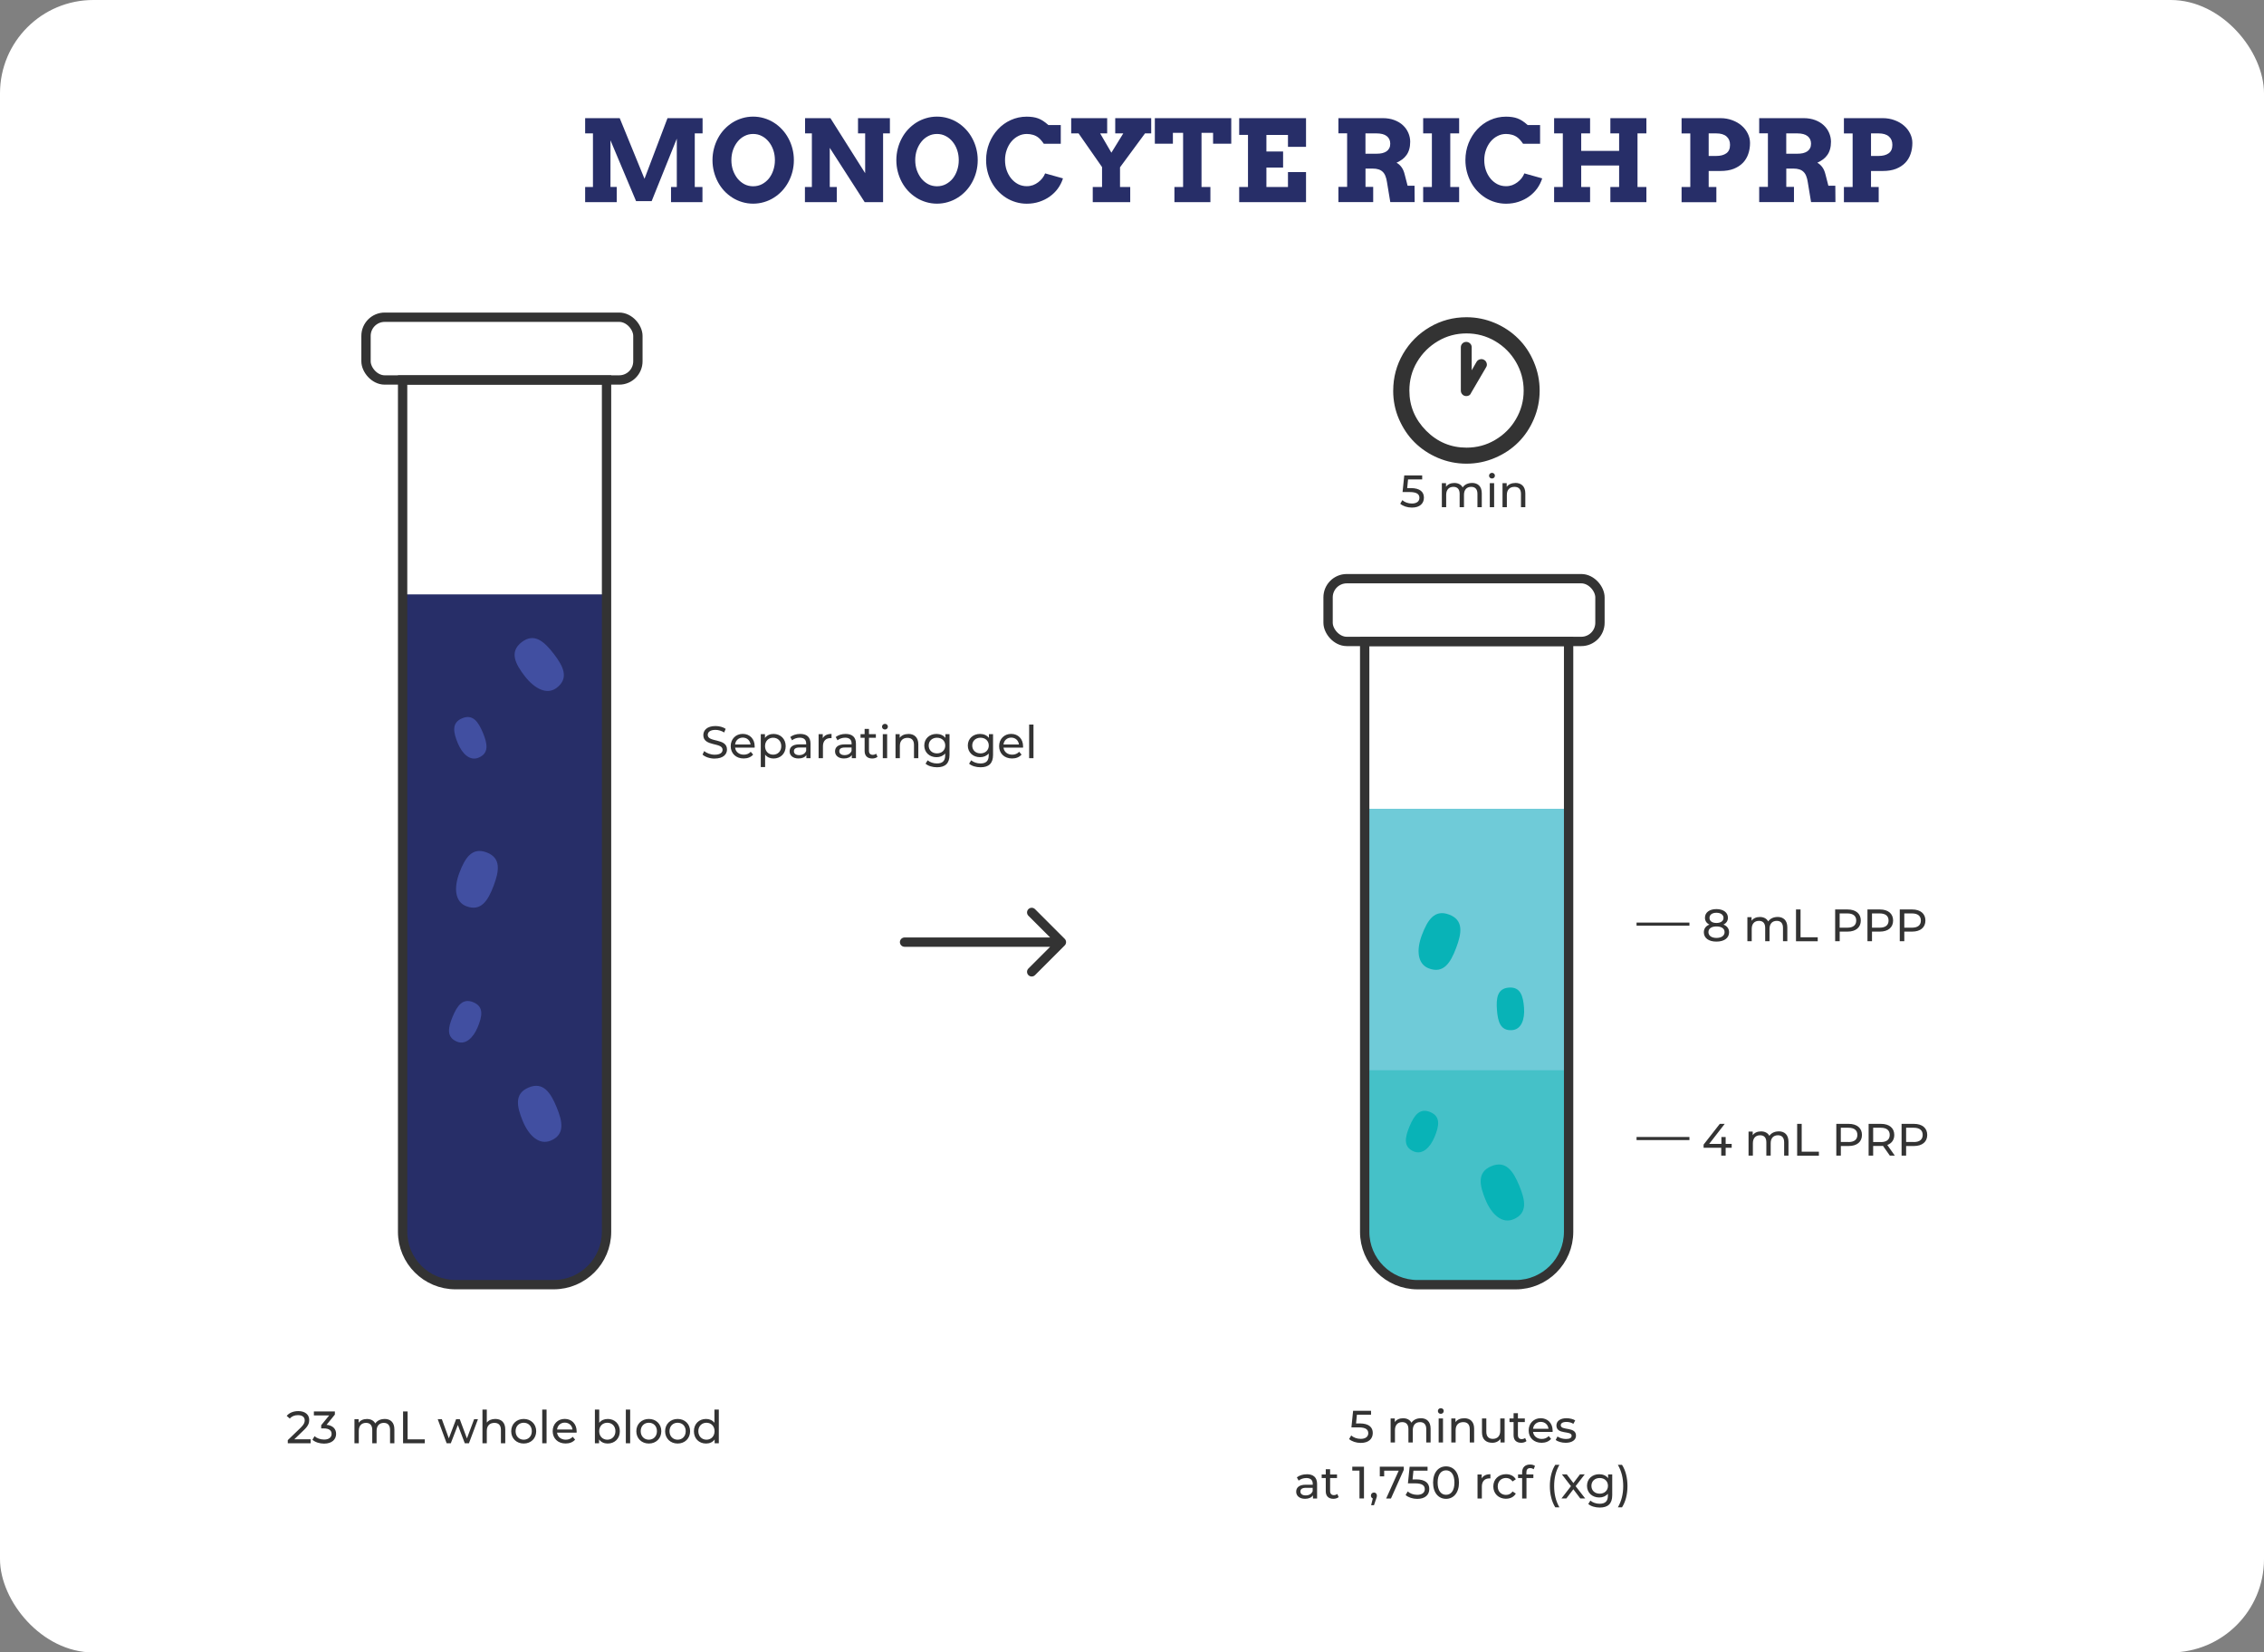 <svg xmlns="http://www.w3.org/2000/svg" id="Layer_1" data-name="Layer 1" viewBox="0 0 548.1 400"><rect x="0" y="0" width="548.1" height="400" fill="#808080" stroke="none"/><defs><style>      .cls-1 {        fill: #fff;      }      .cls-2 {        stroke-width: .75px;      }      .cls-2, .cls-3 {        fill: none;        stroke: #333;      }      .cls-4 {        fill: #08b3b7;      }      .cls-5 {        fill: #272e68;      }      .cls-6 {        fill: #45c1c8;      }      .cls-3 {        stroke-width: 2.26px;      }      .cls-7 {        fill: #6fcbd8;      }      .cls-8 {        fill: #333;      }      .cls-9 {        fill: #414fa1;      }    </style></defs><rect class="cls-1" width="548.1" height="400" rx="22.59" ry="22.59"></rect><path class="cls-5" d="M141.66,45.26h1.89v-12.97h-1.89v-3.69h8.37l6,14.68,5.57-14.68h8.49v3.69h-1.89v12.97h1.86v3.68h-7.61v-3.68h1.4v-11.7l-6.09,15.13h-3.77l-6.2-14.73v11.29h1.52v3.68h-7.65v-3.68ZM182.33,49.3c-.92,0-1.8-.13-2.64-.38-.84-.25-1.63-.6-2.36-1.06-.72-.46-1.39-1-1.99-1.64-.59-.64-1.1-1.35-1.52-2.13-.42-.79-.75-1.63-.98-2.52-.23-.89-.35-1.83-.35-2.8s.12-1.91.35-2.8c.23-.9.56-1.74.98-2.52.42-.79.93-1.5,1.52-2.13.6-.64,1.26-1.19,1.99-1.65.73-.46,1.52-.81,2.36-1.06.84-.25,1.72-.38,2.64-.38s1.8.13,2.64.38c.85.25,1.64.6,2.36,1.06.73.46,1.4,1.01,1.99,1.65.6.63,1.11,1.35,1.53,2.13.43.78.76,1.62.99,2.52.23.89.35,1.83.35,2.8s-.12,1.9-.35,2.8c-.23.89-.56,1.73-.99,2.52-.42.78-.93,1.49-1.53,2.13-.59.63-1.25,1.18-1.99,1.64-.72.46-1.51.81-2.36,1.06-.84.25-1.72.38-2.64.38ZM182.33,45.09c.78,0,1.49-.17,2.13-.5.65-.34,1.21-.8,1.68-1.37.46-.58.82-1.25,1.07-2.01.26-.77.39-1.58.39-2.44s-.13-1.69-.39-2.45-.63-1.44-1.1-2.01c-.47-.58-1.02-1.04-1.66-1.37-.64-.34-1.35-.51-2.12-.51s-1.48.17-2.12.51c-.64.33-1.2.79-1.66,1.37-.46.57-.83,1.24-1.1,2.01-.26.77-.39,1.59-.39,2.45s.13,1.67.39,2.44c.27.76.64,1.43,1.1,2.01.47.57,1.02,1.03,1.66,1.37.64.33,1.35.5,2.12.5ZM207.71,28.6h7.73v3.69h-1.65v16.65h-4.45l-8.46-13.15v9.47h1.7v3.68h-7.71v-3.68h1.68v-12.97h-1.65v-3.69h6.14l8.41,13.32v-9.63h-1.73v-3.69ZM226.84,49.3c-.92,0-1.8-.13-2.64-.38-.84-.25-1.63-.6-2.36-1.06-.72-.46-1.39-1-1.99-1.64-.59-.64-1.1-1.35-1.52-2.13-.42-.79-.75-1.63-.98-2.52-.23-.89-.35-1.83-.35-2.8s.12-1.91.35-2.8c.23-.9.56-1.74.98-2.52.42-.79.93-1.5,1.52-2.13.6-.64,1.26-1.19,1.99-1.65.73-.46,1.52-.81,2.36-1.06.84-.25,1.72-.38,2.64-.38s1.8.13,2.64.38c.85.25,1.64.6,2.36,1.06.73.46,1.4,1.01,1.99,1.65.6.63,1.11,1.35,1.53,2.13.43.78.76,1.62.99,2.52.23.89.35,1.83.35,2.8s-.12,1.9-.35,2.8c-.23.89-.56,1.73-.99,2.52-.42.78-.93,1.49-1.53,2.13-.59.63-1.25,1.18-1.99,1.64-.72.46-1.51.81-2.36,1.06-.84.25-1.72.38-2.64.38ZM226.84,45.09c.78,0,1.49-.17,2.13-.5.65-.34,1.21-.8,1.68-1.37.46-.58.82-1.25,1.07-2.01.26-.77.39-1.58.39-2.44s-.13-1.69-.39-2.45c-.26-.77-.63-1.44-1.1-2.01-.47-.58-1.02-1.04-1.66-1.37-.64-.34-1.35-.51-2.12-.51s-1.48.17-2.12.51c-.64.33-1.2.79-1.66,1.37-.46.57-.83,1.24-1.1,2.01-.26.77-.39,1.59-.39,2.45s.13,1.67.39,2.44c.27.76.64,1.43,1.1,2.01.47.57,1.02,1.03,1.66,1.37.64.33,1.35.5,2.12.5ZM252.69,34.79c-.5-.72-.95-1.22-1.35-1.52-.4-.3-.84-.52-1.3-.64-.46-.13-.95-.2-1.46-.2-.75,0-1.45.17-2.09.51-.64.33-1.2.79-1.68,1.37-.47.57-.83,1.24-1.1,2.01-.27.76-.4,1.57-.4,2.43s.13,1.69.39,2.45c.27.76.63,1.43,1.1,2,.47.57,1.02,1.03,1.66,1.37.64.33,1.35.5,2.12.5.54,0,1.04-.09,1.5-.25.46-.18.89-.41,1.26-.7.38-.29.72-.61,1.01-.98.29-.38.51-.76.67-1.17l4.32,1.21c-.28.88-.68,1.69-1.22,2.44-.54.74-1.19,1.39-1.95,1.93-.75.55-1.6.97-2.55,1.29-.94.31-1.95.47-3.05.47-.92,0-1.8-.13-2.64-.38-.84-.25-1.63-.6-2.36-1.06-.73-.46-1.39-1.01-1.99-1.65-.59-.64-1.1-1.35-1.52-2.13-.42-.79-.75-1.63-.98-2.52-.23-.9-.35-1.84-.35-2.82,0-1.46.26-2.82.76-4.09.51-1.28,1.21-2.39,2.09-3.34.89-.96,1.92-1.71,3.11-2.25,1.2-.55,2.49-.83,3.86-.83,1.1,0,2.03.14,2.78.42.75.27,1.58.8,2.48,1.61h3v4.53h-4.15ZM259.33,28.6h8.71v3.69h-1.7l2.72,4.67,2.88-4.67h-1.95v-3.69h8.71v3.69h-1.5l-6.05,8.21v4.76h2.47v3.68h-9.07v-3.68h2.25v-4.82l-5.69-8.16h-1.78v-3.69ZM284.31,45.26h2.11v-13.11h-2.47v2.63h-4.37v-6.18h18.5v6.18h-4.4v-2.63h-2.8v13.11h2.15v3.68h-8.71v-3.68ZM300,28.6h16.18v6.94h-4.37v-2.88h-5.22v4.01h4.04v3.89h-4.04v4.71h5.22v-3.61h4.37v7.28h-16.18v-3.68h2.13v-12.61h-2.13v-4.05ZM324.01,28.6h10.76c1.05,0,1.98.16,2.8.47.82.31,1.52.73,2.08,1.26.56.52.99,1.13,1.29,1.82.3.69.46,1.41.46,2.16,0,.69-.08,1.29-.23,1.81-.14.52-.36.98-.64,1.38-.28.4-.62.76-1.03,1.07-.41.3-.88.58-1.41.83.46.23.86.59,1.21,1.07.35.47.61,1.09.79,1.85l.68,2.64h1.68l.03,3.96h-5.9l-.8-4.83c-.08-.57-.21-1.06-.38-1.48-.16-.42-.38-.76-.66-1.02-.28-.27-.62-.47-1.02-.59-.39-.13-.86-.19-1.41-.19h-1.73v4.43h1.86v3.68h-8.42v-3.68h2.11v-12.97h-2.11v-3.69ZM330.57,32.29v4.92h2.67c.51,0,.97-.04,1.37-.13.41-.1.76-.25,1.05-.44.3-.21.52-.46.67-.76.16-.3.24-.67.24-1.09,0-.79-.28-1.4-.84-1.84-.56-.44-1.39-.66-2.48-.66h-2.67ZM344.54,28.6h8.71v3.68h-2.15v12.98h2.15v3.68h-8.71v-3.68h2.11v-12.98h-2.11v-3.68ZM368.72,34.79c-.5-.72-.95-1.22-1.36-1.52-.4-.3-.84-.52-1.3-.64-.47-.13-.95-.2-1.46-.2-.75,0-1.45.17-2.09.51-.64.33-1.2.79-1.68,1.37-.46.57-.83,1.24-1.1,2.01-.27.76-.4,1.57-.4,2.43s.13,1.69.39,2.45c.27.76.63,1.43,1.1,2,.46.57,1.02,1.03,1.66,1.37.64.33,1.35.5,2.12.5.54,0,1.04-.09,1.5-.25.46-.18.88-.41,1.26-.7.38-.29.72-.61,1.01-.98.29-.38.51-.76.67-1.17l4.32,1.21c-.28.88-.68,1.69-1.22,2.44-.54.74-1.19,1.39-1.94,1.93-.75.55-1.6.97-2.55,1.29-.94.31-1.95.47-3.04.47-.92,0-1.8-.13-2.64-.38-.84-.25-1.63-.6-2.36-1.06-.72-.46-1.39-1.01-1.99-1.65-.59-.64-1.1-1.35-1.52-2.13-.42-.79-.75-1.63-.98-2.52-.23-.9-.35-1.84-.35-2.82,0-1.46.26-2.82.76-4.09.51-1.28,1.21-2.39,2.09-3.34.89-.96,1.92-1.71,3.11-2.25,1.2-.55,2.49-.83,3.86-.83,1.1,0,2.03.14,2.78.42.75.27,1.58.8,2.48,1.61h3v4.53h-4.14ZM389.86,28.6h8.72v3.69h-2.15v12.97h2.15v3.68h-8.72v-3.68h2.12v-5.2h-9.18v5.2h2.15v3.68h-8.71v-3.68h2.11v-12.97h-2.11v-3.69h8.71v3.69h-2.15v4.23h9.18v-4.23h-2.12v-3.69ZM407.1,28.6h9.39c1.05,0,2.01.17,2.88.5.88.32,1.63.76,2.27,1.31.64.55,1.13,1.19,1.49,1.92.36.72.54,1.48.54,2.27,0,.95-.14,1.84-.43,2.67-.28.82-.71,1.54-1.3,2.15-.59.61-1.34,1.09-2.24,1.45-.9.35-1.97.52-3.21.52h-2.83v3.88h1.86v3.68h-8.42v-3.68h2.11v-12.97h-2.11v-3.69ZM413.66,32.29v5.46h1.84c1.02,0,1.83-.21,2.43-.64.6-.43.9-1.11.9-2.04,0-.87-.28-1.55-.85-2.04-.56-.49-1.39-.74-2.48-.74h-1.84ZM425.88,28.6h10.76c1.05,0,1.98.16,2.8.47.82.31,1.52.73,2.08,1.26.56.52.99,1.13,1.29,1.82.3.69.46,1.41.46,2.16,0,.69-.08,1.29-.23,1.81-.14.52-.36.98-.64,1.38-.28.4-.62.76-1.03,1.07-.41.3-.88.58-1.41.83.46.23.86.59,1.21,1.07.35.47.61,1.09.79,1.85l.68,2.64h1.68l.03,3.96h-5.9l-.8-4.83c-.08-.57-.21-1.06-.38-1.48-.16-.42-.38-.76-.66-1.02-.28-.27-.62-.47-1.02-.59-.39-.13-.86-.19-1.41-.19h-1.73v4.43h1.86v3.68h-8.42v-3.68h2.11v-12.97h-2.11v-3.69ZM432.44,32.29v4.92h2.67c.51,0,.97-.04,1.37-.13.41-.1.76-.25,1.05-.44.3-.21.52-.46.67-.76.16-.3.24-.67.24-1.09,0-.79-.28-1.4-.84-1.84-.56-.44-1.39-.66-2.48-.66h-2.67ZM446.4,28.6h9.39c1.05,0,2.01.17,2.88.5.88.32,1.63.76,2.27,1.31.64.55,1.13,1.19,1.49,1.92.36.72.54,1.48.54,2.27,0,.95-.14,1.84-.43,2.67-.28.82-.71,1.54-1.3,2.15s-1.34,1.09-2.24,1.45c-.9.35-1.97.52-3.21.52h-2.83v3.88h1.86v3.68h-8.42v-3.68h2.11v-12.97h-2.11v-3.69ZM452.96,32.29v5.46h1.84c1.02,0,1.83-.21,2.43-.64.6-.43.9-1.11.9-2.04,0-.87-.28-1.55-.85-2.04-.56-.49-1.39-.74-2.48-.74h-1.84Z"></path><path class="cls-5" d="M97.47,143.88h49.37v155.04c0,6.65-5.39,12.05-12.05,12.05h-25.28c-6.65,0-12.05-5.39-12.05-12.05v-155.04Z"></path><rect class="cls-3" x="88.61" y="76.79" width="65.82" height="15.19" rx="4.52" ry="4.52"></rect><path class="cls-3" d="M97.47,91.98h49.37v206.19c0,7.07-5.73,12.8-12.8,12.8h-23.77c-7.07,0-12.8-5.73-12.8-12.8V91.98Z"></path><path class="cls-9" d="M134.05,158.26c2.35,3.04,3.75,5.9.75,8.22-2.37,1.83-5.41.24-7.76-2.81-2.35-3.04-3.75-5.9-.75-8.22,3.01-2.32,5.41-.24,7.76,2.81Z"></path><path class="cls-9" d="M119.5,214.42c-1.36,3.6-3.05,6.29-6.6,4.95-2.8-1.06-3.05-4.48-1.69-8.08,1.36-3.6,3.05-6.29,6.6-4.95,3.55,1.34,3.05,4.48,1.69,8.08Z"></path><path class="cls-9" d="M134.74,267.98c1.47,3.55,2.08,6.67-1.42,8.13-2.77,1.15-5.29-1.18-6.76-4.73-1.47-3.55-2.08-6.67,1.42-8.13,3.51-1.46,5.29,1.18,6.76,4.73Z"></path><path class="cls-9" d="M116.91,177.38c1.09,2.64,1.55,4.95-1.06,6.03-2.05.85-3.92-.88-5.02-3.51-1.09-2.64-1.55-4.95,1.06-6.03,2.6-1.08,3.92.88,5.02,3.51Z"></path><path class="cls-9" d="M109.57,246.12c-1.09,2.64-1.55,4.95,1.06,6.03,2.05.85,3.92-.88,5.02-3.51,1.09-2.64,1.55-4.95-1.06-6.03-2.6-1.08-3.92.88-5.02,3.51Z"></path><path class="cls-7" d="M330.38,195.78h49.37v103.14c0,6.65-5.39,12.05-12.05,12.05h-25.28c-6.65,0-12.05-5.39-12.05-12.05v-103.14Z"></path><path class="cls-6" d="M330.38,259.07h49.37v39.85c0,6.65-5.39,12.05-12.05,12.05h-25.28c-6.65,0-12.05-5.39-12.05-12.05v-39.85Z"></path><path class="cls-4" d="M367.81,287.02c1.47,3.55,2.08,6.67-1.42,8.13-2.77,1.15-5.29-1.18-6.76-4.73-1.47-3.55-2.08-6.67,1.42-8.13,3.51-1.46,5.29,1.18,6.76,4.73Z"></path><rect class="cls-3" x="321.52" y="140.08" width="65.82" height="15.19" rx="4.52" ry="4.52"></rect><path class="cls-3" d="M330.38,155.28h49.37v142.9c0,7.07-5.73,12.8-12.8,12.8h-23.77c-7.07,0-12.8-5.73-12.8-12.8v-142.9Z"></path><path class="cls-4" d="M352.52,229.47c-1.36,3.6-3.05,6.29-6.6,4.95-2.8-1.06-3.05-4.48-1.69-8.08,1.36-3.6,3.05-6.29,6.6-4.95,3.55,1.34,3.05,4.48,1.69,8.08Z"></path><path class="cls-4" d="M362.4,244.45c.21,2.85.85,5.12,3.66,4.91,2.22-.16,3.11-2.55,2.9-5.39-.21-2.85-.85-5.12-3.66-4.91-2.81.21-3.11,2.55-2.9,5.39Z"></path><path class="cls-4" d="M341.22,272.7c-1.09,2.64-1.55,4.95,1.06,6.03,2.05.85,3.92-.88,5.02-3.51,1.09-2.64,1.55-4.95-1.06-6.03-2.6-1.08-3.92.88-5.02,3.51Z"></path><path class="cls-8" d="M218.99,226.93c-.62,0-1.13.51-1.13,1.13s.51,1.13,1.13,1.13v-2.26ZM257.76,228.86c.44-.44.44-1.16,0-1.6l-7.19-7.19c-.44-.44-1.16-.44-1.6,0-.44.44-.44,1.16,0,1.6l6.39,6.39-6.39,6.39c-.44.44-.44,1.16,0,1.6.44.44,1.16.44,1.6,0l7.19-7.19ZM218.99,228.06v1.13h37.97v-2.26h-37.97v1.13Z"></path><path class="cls-8" d="M71.25,348.4h3.95v.96h-5.53v-.75l3.13-3.02c.81-.79.97-1.27.97-1.76,0-.79-.56-1.27-1.64-1.27-.82,0-1.49.26-1.97.83l-.75-.65c.59-.74,1.62-1.16,2.81-1.16,1.6,0,2.64.82,2.64,2.14,0,.75-.22,1.42-1.26,2.42l-2.35,2.26ZM79.05,344.9c1.54.14,2.32,1.01,2.32,2.2,0,1.3-.96,2.35-2.91,2.35-1.1,0-2.18-.35-2.82-.93l.51-.87c.52.48,1.37.82,2.32.82,1.15,0,1.81-.53,1.81-1.36s-.58-1.34-1.9-1.34h-.62v-.77l1.93-2.37h-3.7v-.96h5.08v.75l-2.01,2.48ZM93.1,343.48c1.42,0,2.38.81,2.38,2.53v3.35h-1.05v-3.23c0-1.14-.55-1.7-1.51-1.7-1.05,0-1.75.67-1.75,1.93v3h-1.05v-3.23c0-1.14-.55-1.7-1.51-1.7-1.06,0-1.75.67-1.75,1.93v3h-1.05v-5.82h1.01v.87c.42-.59,1.13-.92,2.01-.92s1.64.35,2.02,1.08c.44-.66,1.25-1.08,2.24-1.08ZM97.58,349.36v-7.69h1.1v6.74h4.16v.96h-5.26ZM114.77,343.54h.94l-2.18,5.82h-1.01l-1.68-4.42-1.7,4.42h-1.01l-2.16-5.82h1l1.69,4.64,1.76-4.64h.89l1.73,4.66,1.74-4.66ZM119.9,343.48c1.42,0,2.42.81,2.42,2.53v3.35h-1.05v-3.23c0-1.14-.57-1.7-1.57-1.7-1.12,0-1.85.67-1.85,1.93v3h-1.05v-8.15h1.05v3.15c.44-.56,1.16-.88,2.05-.88ZM126.79,349.43c-1.75,0-3.03-1.24-3.03-2.98s1.29-2.97,3.03-2.97,3.02,1.23,3.02,2.97-1.27,2.98-3.02,2.98ZM126.79,348.5c1.12,0,1.96-.81,1.96-2.06s-.84-2.04-1.96-2.04-1.97.8-1.97,2.04.85,2.06,1.97,2.06ZM131.27,349.36v-8.15h1.05v8.15h-1.05ZM139.61,346.48c0,.09-.01.22-.02.32h-4.73c.13,1.02.96,1.7,2.11,1.7.68,0,1.25-.23,1.68-.7l.58.68c-.53.62-1.33.94-2.3.94-1.88,0-3.13-1.24-3.13-2.98s1.24-2.97,2.92-2.97,2.88,1.21,2.88,3ZM136.73,344.37c-1.01,0-1.76.68-1.87,1.67h3.74c-.11-.98-.85-1.67-1.87-1.67ZM147.11,343.48c1.7,0,2.95,1.19,2.95,2.97s-1.24,2.98-2.95,2.98c-.86,0-1.6-.33-2.08-.99v.92h-1.01v-8.15h1.05v3.21c.48-.63,1.21-.93,2.03-.93ZM147.02,348.5c1.12,0,1.97-.81,1.97-2.06s-.85-2.04-1.97-2.04-1.96.8-1.96,2.04.85,2.06,1.96,2.06ZM151.51,349.36v-8.15h1.05v8.15h-1.05ZM157.08,349.43c-1.75,0-3.03-1.24-3.03-2.98s1.29-2.97,3.03-2.97,3.02,1.23,3.02,2.97-1.27,2.98-3.02,2.98ZM157.08,348.5c1.12,0,1.96-.81,1.96-2.06s-.83-2.04-1.96-2.04-1.97.8-1.97,2.04.85,2.06,1.97,2.06ZM164.05,349.43c-1.75,0-3.03-1.24-3.03-2.98s1.29-2.97,3.03-2.97,3.02,1.23,3.02,2.97-1.27,2.98-3.02,2.98ZM164.05,348.5c1.12,0,1.96-.81,1.96-2.06s-.83-2.04-1.96-2.04-1.97.8-1.97,2.04.85,2.06,1.97,2.06ZM172.97,341.21h1.05v8.15h-1.01v-.92c-.47.66-1.22.99-2.08.99-1.7,0-2.94-1.2-2.94-2.98s1.24-2.97,2.94-2.97c.82,0,1.55.31,2.03.93v-3.21ZM171.03,348.5c1.11,0,1.96-.81,1.96-2.06s-.85-2.04-1.96-2.04-1.97.8-1.97,2.04.85,2.06,1.97,2.06Z"></path><path class="cls-8" d="M173.02,183.63c-1.18,0-2.33-.4-2.94-.97l.41-.86c.57.52,1.55.89,2.54.89,1.33,0,1.9-.52,1.9-1.19,0-1.88-4.66-.69-4.66-3.55,0-1.19.92-2.2,2.94-2.2.9,0,1.84.24,2.47.68l-.36.88c-.67-.43-1.43-.63-2.11-.63-1.31,0-1.87.55-1.87,1.22,0,1.88,4.66.7,4.66,3.53,0,1.18-.94,2.19-2.98,2.19ZM182.71,180.66c0,.09-.01.22-.02.32h-4.73c.13,1.02.96,1.7,2.11,1.7.68,0,1.25-.23,1.68-.7l.58.68c-.53.62-1.33.94-2.3.94-1.88,0-3.13-1.24-3.13-2.98s1.24-2.97,2.92-2.97,2.88,1.21,2.88,3ZM179.83,178.55c-1.01,0-1.76.68-1.87,1.67h3.74c-.11-.98-.85-1.67-1.87-1.67ZM187.26,177.66c1.7,0,2.95,1.19,2.95,2.97s-1.24,2.98-2.95,2.98c-.82,0-1.55-.32-2.03-.94v3.01h-1.05v-7.96h1.01v.92c.47-.65,1.22-.98,2.08-.98ZM187.17,182.68c1.12,0,1.97-.81,1.97-2.06s-.85-2.04-1.97-2.04-1.96.81-1.96,2.04.85,2.06,1.96,2.06ZM193.73,177.66c1.59,0,2.49.77,2.49,2.36v3.52h-1v-.77c-.35.53-1,.83-1.91.83-1.32,0-2.15-.7-2.15-1.71,0-.93.6-1.7,2.34-1.7h1.67v-.21c0-.89-.52-1.41-1.56-1.41-.69,0-1.4.24-1.85.63l-.44-.79c.6-.48,1.47-.75,2.41-.75ZM193.49,182.79c.79,0,1.42-.36,1.68-1.03v-.81h-1.63c-1.04,0-1.34.41-1.34.9,0,.58.48.94,1.29.94ZM199.19,178.69c.37-.68,1.1-1.03,2.12-1.03v1.02c-.09-.01-.16-.01-.24-.01-1.13,0-1.84.69-1.84,1.97v2.9h-1.05v-5.82h1.01v.98ZM204.72,177.66c1.59,0,2.5.77,2.5,2.36v3.52h-1v-.77c-.35.53-1,.83-1.91.83-1.32,0-2.15-.7-2.15-1.71,0-.93.6-1.7,2.34-1.7h1.67v-.21c0-.89-.52-1.41-1.56-1.41-.69,0-1.4.24-1.85.63l-.44-.79c.6-.48,1.47-.75,2.41-.75ZM204.48,182.79c.79,0,1.42-.36,1.68-1.03v-.81h-1.63c-1.04,0-1.34.41-1.34.9,0,.58.48.94,1.29.94ZM212.11,182.44l.33.76c-.32.27-.8.41-1.27.41-1.18,0-1.85-.65-1.85-1.82v-3.2h-.99v-.87h.99v-1.28h1.05v1.28h1.67v.87h-1.67v3.15c0,.63.33.98.91.98.31,0,.6-.1.82-.27ZM214.24,176.59c-.41,0-.71-.3-.71-.68s.31-.69.71-.69.71.3.71.67c0,.4-.3.7-.71.7ZM213.72,183.54v-5.82h1.05v5.82h-1.05ZM219.9,177.66c1.42,0,2.42.81,2.42,2.53v3.35h-1.05v-3.23c0-1.14-.57-1.7-1.57-1.7-1.12,0-1.85.67-1.85,1.93v3h-1.05v-5.82h1.01v.88c.43-.59,1.18-.93,2.1-.93ZM228.87,177.71h1v5.03c0,2.06-1.04,2.99-3.02,2.99-1.07,0-2.14-.3-2.78-.87l.51-.81c.54.46,1.38.76,2.24.76,1.37,0,2-.64,2-1.96v-.46c-.51.6-1.26.9-2.1.9-1.68,0-2.96-1.14-2.96-2.82s1.27-2.81,2.96-2.81c.87,0,1.66.32,2.15.96v-.9ZM226.84,182.37c1.16,0,2-.78,2-1.9s-.83-1.89-2-1.89-2.01.76-2.01,1.89.83,1.9,2.01,1.9ZM239.41,177.71h1v5.03c0,2.06-1.04,2.99-3.02,2.99-1.07,0-2.14-.3-2.78-.87l.51-.81c.54.46,1.38.76,2.24.76,1.37,0,2-.64,2-1.96v-.46c-.51.6-1.26.9-2.1.9-1.68,0-2.96-1.14-2.96-2.82s1.27-2.81,2.96-2.81c.87,0,1.66.32,2.15.96v-.9ZM237.38,182.37c1.16,0,2-.78,2-1.9s-.83-1.89-2-1.89-2.01.76-2.01,1.89.83,1.9,2.01,1.9ZM247.69,180.66c0,.09-.01.22-.02.32h-4.73c.13,1.02.96,1.7,2.11,1.7.68,0,1.25-.23,1.68-.7l.58.68c-.53.62-1.33.94-2.3.94-1.88,0-3.13-1.24-3.13-2.98s1.24-2.97,2.92-2.97,2.88,1.21,2.88,3ZM244.81,178.55c-1.01,0-1.76.68-1.87,1.67h3.74c-.11-.98-.85-1.67-1.87-1.67ZM249.15,183.54v-8.15h1.05v8.15h-1.05Z"></path><path class="cls-8" d="M329.14,344.56c2.3,0,3.2.96,3.2,2.32s-.94,2.4-2.91,2.4c-1.09,0-2.16-.35-2.82-.93l.51-.87c.52.48,1.37.82,2.31.82,1.17,0,1.82-.54,1.82-1.37s-.55-1.41-2.33-1.41h-1.75l.41-4.02h4.34v.96h-3.42l-.21,2.11h.86ZM343.96,343.3c1.42,0,2.38.81,2.38,2.53v3.35h-1.05v-3.23c0-1.14-.55-1.7-1.51-1.7-1.05,0-1.75.67-1.75,1.93v3h-1.06v-3.23c0-1.14-.55-1.7-1.51-1.7-1.05,0-1.75.67-1.75,1.93v3h-1.05v-5.82h1.01v.87c.42-.59,1.13-.92,2.01-.92s1.64.35,2.02,1.08c.44-.66,1.25-1.08,2.24-1.08ZM348.81,342.24c-.41,0-.71-.3-.71-.68s.31-.69.71-.69.71.3.71.67c0,.4-.3.7-.71.7ZM348.29,349.18v-5.82h1.05v5.82h-1.05ZM354.46,343.3c1.42,0,2.42.81,2.42,2.53v3.35h-1.06v-3.23c0-1.14-.57-1.7-1.57-1.7-1.12,0-1.85.67-1.85,1.93v3h-1.05v-5.82h1.01v.88c.43-.59,1.18-.93,2.1-.93ZM363.21,343.36h1.05v5.82h-1v-.88c-.43.6-1.15.95-1.98.95-1.51,0-2.5-.82-2.5-2.54v-3.35h1.05v3.23c0,1.14.57,1.71,1.57,1.71,1.1,0,1.8-.68,1.8-1.93v-3.01ZM369.22,348.08l.33.76c-.32.27-.8.41-1.27.41-1.18,0-1.85-.65-1.85-1.82v-3.2h-.99v-.87h.99v-1.27h1.05v1.27h1.67v.87h-1.67v3.15c0,.63.33.98.91.98.31,0,.6-.1.82-.27ZM375.89,346.3c0,.09-.01.22-.02.32h-4.73c.13,1.02.96,1.7,2.11,1.7.68,0,1.25-.23,1.68-.7l.58.68c-.53.62-1.33.95-2.3.95-1.88,0-3.13-1.24-3.13-2.98s1.24-2.97,2.92-2.97,2.88,1.21,2.88,3ZM373.01,344.19c-1.01,0-1.76.68-1.87,1.67h3.74c-.11-.98-.85-1.67-1.87-1.67ZM379.03,349.25c-.97,0-1.92-.3-2.41-.68l.44-.84c.49.35,1.29.6,2.04.6.98,0,1.38-.3,1.38-.79,0-1.31-3.68-.18-3.68-2.49,0-1.04.93-1.75,2.43-1.75.76,0,1.62.2,2.12.53l-.45.83c-.53-.34-1.11-.46-1.68-.46-.92,0-1.37.34-1.37.8,0,1.37,3.69.25,3.69,2.52,0,1.05-.97,1.73-2.52,1.73ZM316.36,356.86c1.59,0,2.5.77,2.5,2.36v3.52h-1v-.77c-.35.53-1,.84-1.91.84-1.32,0-2.15-.7-2.15-1.71,0-.93.6-1.7,2.34-1.7h1.67v-.21c0-.89-.52-1.41-1.56-1.41-.69,0-1.4.24-1.85.63l-.44-.79c.6-.48,1.47-.75,2.41-.75ZM316.11,361.99c.79,0,1.42-.36,1.68-1.03v-.81h-1.63c-1.04,0-1.34.41-1.34.9,0,.58.48.94,1.29.94ZM323.75,361.64l.33.76c-.32.27-.8.41-1.27.41-1.18,0-1.85-.65-1.85-1.82v-3.2h-.99v-.87h.99v-1.27h1.05v1.27h1.67v.87h-1.67v3.15c0,.63.33.98.91.98.31,0,.6-.1.82-.27ZM327.39,355.04h2.82v7.69h-1.09v-6.74h-1.74v-.96ZM332.63,361.29c.42,0,.71.32.71.75,0,.22-.04.38-.19.79l-.52,1.53h-.69l.41-1.64c-.27-.1-.46-.35-.46-.68,0-.44.32-.75.74-.75ZM334.05,355.04h5.8v.75l-3.11,6.95h-1.16l3.04-6.74h-3.52v1.37h-1.06v-2.33ZM342.82,358.11c2.3,0,3.2.96,3.2,2.32s-.94,2.4-2.91,2.4c-1.09,0-2.16-.35-2.82-.93l.51-.87c.52.48,1.37.82,2.31.82,1.16,0,1.82-.54,1.82-1.37s-.55-1.41-2.33-1.41h-1.75l.41-4.02h4.34v.96h-3.42l-.21,2.11h.86ZM350.08,362.82c-1.8,0-3.14-1.43-3.14-3.93s1.34-3.93,3.14-3.93,3.13,1.43,3.13,3.93-1.34,3.93-3.13,3.93ZM350.08,361.84c1.2,0,2.03-.99,2.03-2.96s-.83-2.96-2.03-2.96-2.04.99-2.04,2.96.84,2.96,2.04,2.96ZM358.7,357.89c.37-.68,1.1-1.03,2.12-1.03v1.02c-.09-.01-.16-.01-.24-.01-1.13,0-1.83.69-1.83,1.97v2.9h-1.05v-5.82h1.01v.98ZM364.6,362.8c-1.79,0-3.08-1.24-3.08-2.98s1.29-2.97,3.08-2.97c1.04,0,1.91.43,2.37,1.24l-.8.52c-.37-.57-.94-.84-1.58-.84-1.14,0-2,.8-2,2.04s.86,2.06,2,2.06c.64,0,1.21-.26,1.58-.84l.8.51c-.46.81-1.33,1.25-2.37,1.25ZM370.47,355.38c-.63,0-.94.35-.94,1.02v.51h1.69v.87h-1.67v4.96h-1.05v-4.96h-.99v-.87h.99v-.52c0-1.13.68-1.88,1.92-1.88.45,0,.89.11,1.19.34l-.32.8c-.22-.16-.51-.27-.81-.27ZM376.52,364.87c-.83-1.33-1.31-3.12-1.31-5.14s.47-3.84,1.31-5.14h1c-.89,1.56-1.27,3.22-1.27,5.14s.38,3.58,1.27,5.14h-1ZM383.78,362.73h-1.2l-1.68-2.23-1.7,2.23h-1.18l2.3-2.98-2.19-2.85h1.18l1.6,2.1,1.59-2.1h1.15l-2.2,2.85,2.32,2.98ZM389.31,356.91h1v5.03c0,2.06-1.04,2.99-3.02,2.99-1.07,0-2.14-.3-2.78-.87l.51-.81c.54.46,1.38.76,2.24.76,1.37,0,2-.64,2-1.96v-.46c-.51.6-1.26.9-2.1.9-1.68,0-2.96-1.14-2.96-2.82s1.27-2.81,2.96-2.81c.87,0,1.66.32,2.15.96v-.9ZM387.28,361.57c1.16,0,2-.78,2-1.9s-.83-1.89-2-1.89-2.01.76-2.01,1.89.83,1.9,2.01,1.9ZM392.68,364.87h-1c.89-1.56,1.29-3.22,1.29-5.14s-.4-3.58-1.29-5.14h1c.85,1.31,1.32,3.12,1.32,5.14s-.47,3.81-1.32,5.14Z"></path><path class="cls-8" d="M341.52,118.15c2.3,0,3.2.96,3.2,2.32s-.94,2.4-2.91,2.4c-1.09,0-2.16-.35-2.82-.93l.51-.87c.52.48,1.37.82,2.31.82,1.16,0,1.82-.54,1.82-1.37s-.55-1.41-2.33-1.41h-1.75l.41-4.02h4.34v.96h-3.42l-.21,2.11h.86ZM356.35,116.9c1.42,0,2.38.81,2.38,2.53v3.35h-1.05v-3.23c0-1.14-.55-1.7-1.51-1.7-1.06,0-1.75.67-1.75,1.93v3h-1.05v-3.23c0-1.14-.55-1.7-1.51-1.7-1.05,0-1.75.67-1.75,1.93v3h-1.05v-5.82h1.01v.87c.42-.59,1.13-.92,2.01-.92s1.64.35,2.02,1.08c.44-.66,1.25-1.08,2.24-1.08ZM361.2,115.83c-.41,0-.71-.3-.71-.68s.31-.69.71-.69.71.3.71.67c0,.4-.3.7-.71.7ZM360.67,122.78v-5.82h1.05v5.82h-1.05ZM366.85,116.9c1.42,0,2.42.81,2.42,2.53v3.35h-1.05v-3.23c0-1.14-.57-1.7-1.57-1.7-1.12,0-1.85.67-1.85,1.93v3h-1.05v-5.82h1.01v.88c.43-.59,1.18-.93,2.1-.93Z"></path><path class="cls-8" d="M337.29,94.55c0-3.21.8-6.18,2.39-8.91,1.59-2.72,3.75-4.88,6.47-6.47,2.72-1.59,5.68-2.38,8.88-2.38,2.39,0,4.69.47,6.88,1.4,2.19.93,4.06,2.2,5.65,3.78,1.59,1.57,2.85,3.46,3.78,5.67.93,2.2,1.4,4.49,1.4,6.91s-.47,4.69-1.4,6.88c-.93,2.19-2.2,4.08-3.78,5.65-1.57,1.57-3.46,2.83-5.65,3.76-2.19.93-4.47,1.4-6.88,1.4s-4.72-.47-6.91-1.4c-2.19-.93-4.08-2.2-5.67-3.78-1.59-1.57-2.83-3.46-3.78-5.63-.94-2.17-1.39-4.47-1.39-6.88ZM341.2,94.55c0,3.73,1.35,6.97,4.08,9.73,2.72,2.72,5.97,4.08,9.76,4.08,2.49,0,4.8-.61,6.91-1.86,2.11-1.24,3.81-2.91,5.05-5.04,1.24-2.12,1.87-4.42,1.87-6.91s-.63-4.8-1.87-6.93c-1.24-2.12-2.93-3.81-5.05-5.05-2.12-1.24-4.42-1.86-6.91-1.86s-4.8.61-6.91,1.86c-2.11,1.24-3.81,2.93-5.07,5.05-1.26,2.12-1.86,4.44-1.86,6.93ZM353.66,94.55v-10.48c0-.36.13-.68.38-.93.25-.25.57-.38.93-.38s.66.13.93.38c.27.25.39.57.39.93v5.56l1.18-2.05c.19-.31.46-.5.82-.6.36-.09.69-.05,1.01.14.31.17.5.43.61.79.11.36.06.68-.13.99l-3.6,6.15c-.2.55-.6.83-1.2.83-.36,0-.68-.13-.93-.38-.25-.25-.39-.58-.39-.96Z"></path><line class="cls-2" x1="396.2" y1="223.7" x2="409" y2="223.7"></line><path class="cls-8" d="M417.24,223.81c.88.34,1.36.98,1.36,1.86,0,1.4-1.19,2.26-3.07,2.26s-3.04-.87-3.04-2.26c0-.88.48-1.53,1.35-1.86-.7-.33-1.08-.9-1.08-1.66,0-1.29,1.11-2.09,2.77-2.09s2.79.8,2.79,2.09c0,.76-.38,1.33-1.09,1.66ZM415.54,220.95c-1.03,0-1.68.47-1.68,1.24s.63,1.23,1.68,1.23,1.71-.47,1.71-1.23-.68-1.24-1.71-1.24ZM415.54,227.04c1.22,0,1.97-.54,1.97-1.41s-.75-1.37-1.97-1.37-1.94.53-1.94,1.37.73,1.41,1.94,1.41ZM430.32,221.96c1.42,0,2.38.81,2.38,2.53v3.35h-1.05v-3.23c0-1.14-.55-1.7-1.51-1.7-1.05,0-1.75.67-1.75,1.93v3h-1.05v-3.23c0-1.14-.55-1.7-1.51-1.7-1.05,0-1.75.67-1.75,1.93v3h-1.05v-5.82h1.01v.87c.42-.59,1.13-.92,2.01-.92s1.64.35,2.02,1.08c.44-.66,1.25-1.08,2.24-1.08ZM434.8,227.84v-7.69h1.1v6.74h4.16v.96h-5.26ZM447.28,220.15c2,0,3.21,1.01,3.21,2.68s-1.21,2.68-3.21,2.68h-1.9v2.33h-1.1v-7.69h3ZM447.24,224.56c1.41,0,2.14-.63,2.14-1.73s-.74-1.72-2.14-1.72h-1.87v3.45h1.87ZM455.1,220.15c2,0,3.21,1.01,3.21,2.68s-1.21,2.68-3.21,2.68h-1.9v2.33h-1.1v-7.69h3ZM455.07,224.56c1.41,0,2.14-.63,2.14-1.73s-.74-1.72-2.14-1.72h-1.87v3.45h1.87ZM462.92,220.15c2,0,3.21,1.01,3.21,2.68s-1.21,2.68-3.21,2.68h-1.9v2.33h-1.1v-7.69h3ZM462.89,224.56c1.41,0,2.14-.63,2.14-1.73s-.74-1.72-2.14-1.72h-1.87v3.45h1.87Z"></path><line class="cls-2" x1="396.2" y1="275.6" x2="409" y2="275.6"></line><path class="cls-8" d="M419.23,276.9v.94h-1.46v1.89h-1.07v-1.89h-4.27v-.77l3.93-5.03h1.19l-3.77,4.86h2.96v-1.67h1.03v1.67h1.46ZM430.6,273.86c1.42,0,2.38.81,2.38,2.53v3.35h-1.05v-3.23c0-1.14-.55-1.7-1.51-1.7-1.05,0-1.75.67-1.75,1.93v3h-1.05v-3.23c0-1.14-.55-1.7-1.51-1.7-1.06,0-1.75.67-1.75,1.93v3h-1.05v-5.82h1.01v.87c.42-.59,1.13-.92,2.01-.92s1.64.35,2.02,1.08c.44-.66,1.25-1.08,2.24-1.08ZM435.08,279.74v-7.69h1.1v6.74h4.16v.96h-5.26ZM447.56,272.05c2,0,3.21,1.01,3.21,2.68s-1.21,2.68-3.21,2.68h-1.9v2.33h-1.1v-7.69h3ZM447.52,276.45c1.41,0,2.14-.63,2.14-1.73s-.74-1.73-2.14-1.73h-1.87v3.45h1.87ZM458.72,279.74h-1.2l-1.66-2.36c-.15.01-.32.02-.48.02h-1.9v2.34h-1.1v-7.69h3c2,0,3.21,1.01,3.21,2.68,0,1.19-.62,2.04-1.69,2.43l1.82,2.58ZM455.35,276.46c1.41,0,2.14-.64,2.14-1.74s-.74-1.73-2.14-1.73h-1.87v3.46h1.87ZM463.36,272.05c2,0,3.21,1.01,3.21,2.68s-1.21,2.68-3.21,2.68h-1.9v2.33h-1.1v-7.69h3ZM463.33,276.45c1.41,0,2.14-.63,2.14-1.73s-.74-1.73-2.14-1.73h-1.87v3.45h1.87Z"></path></svg>